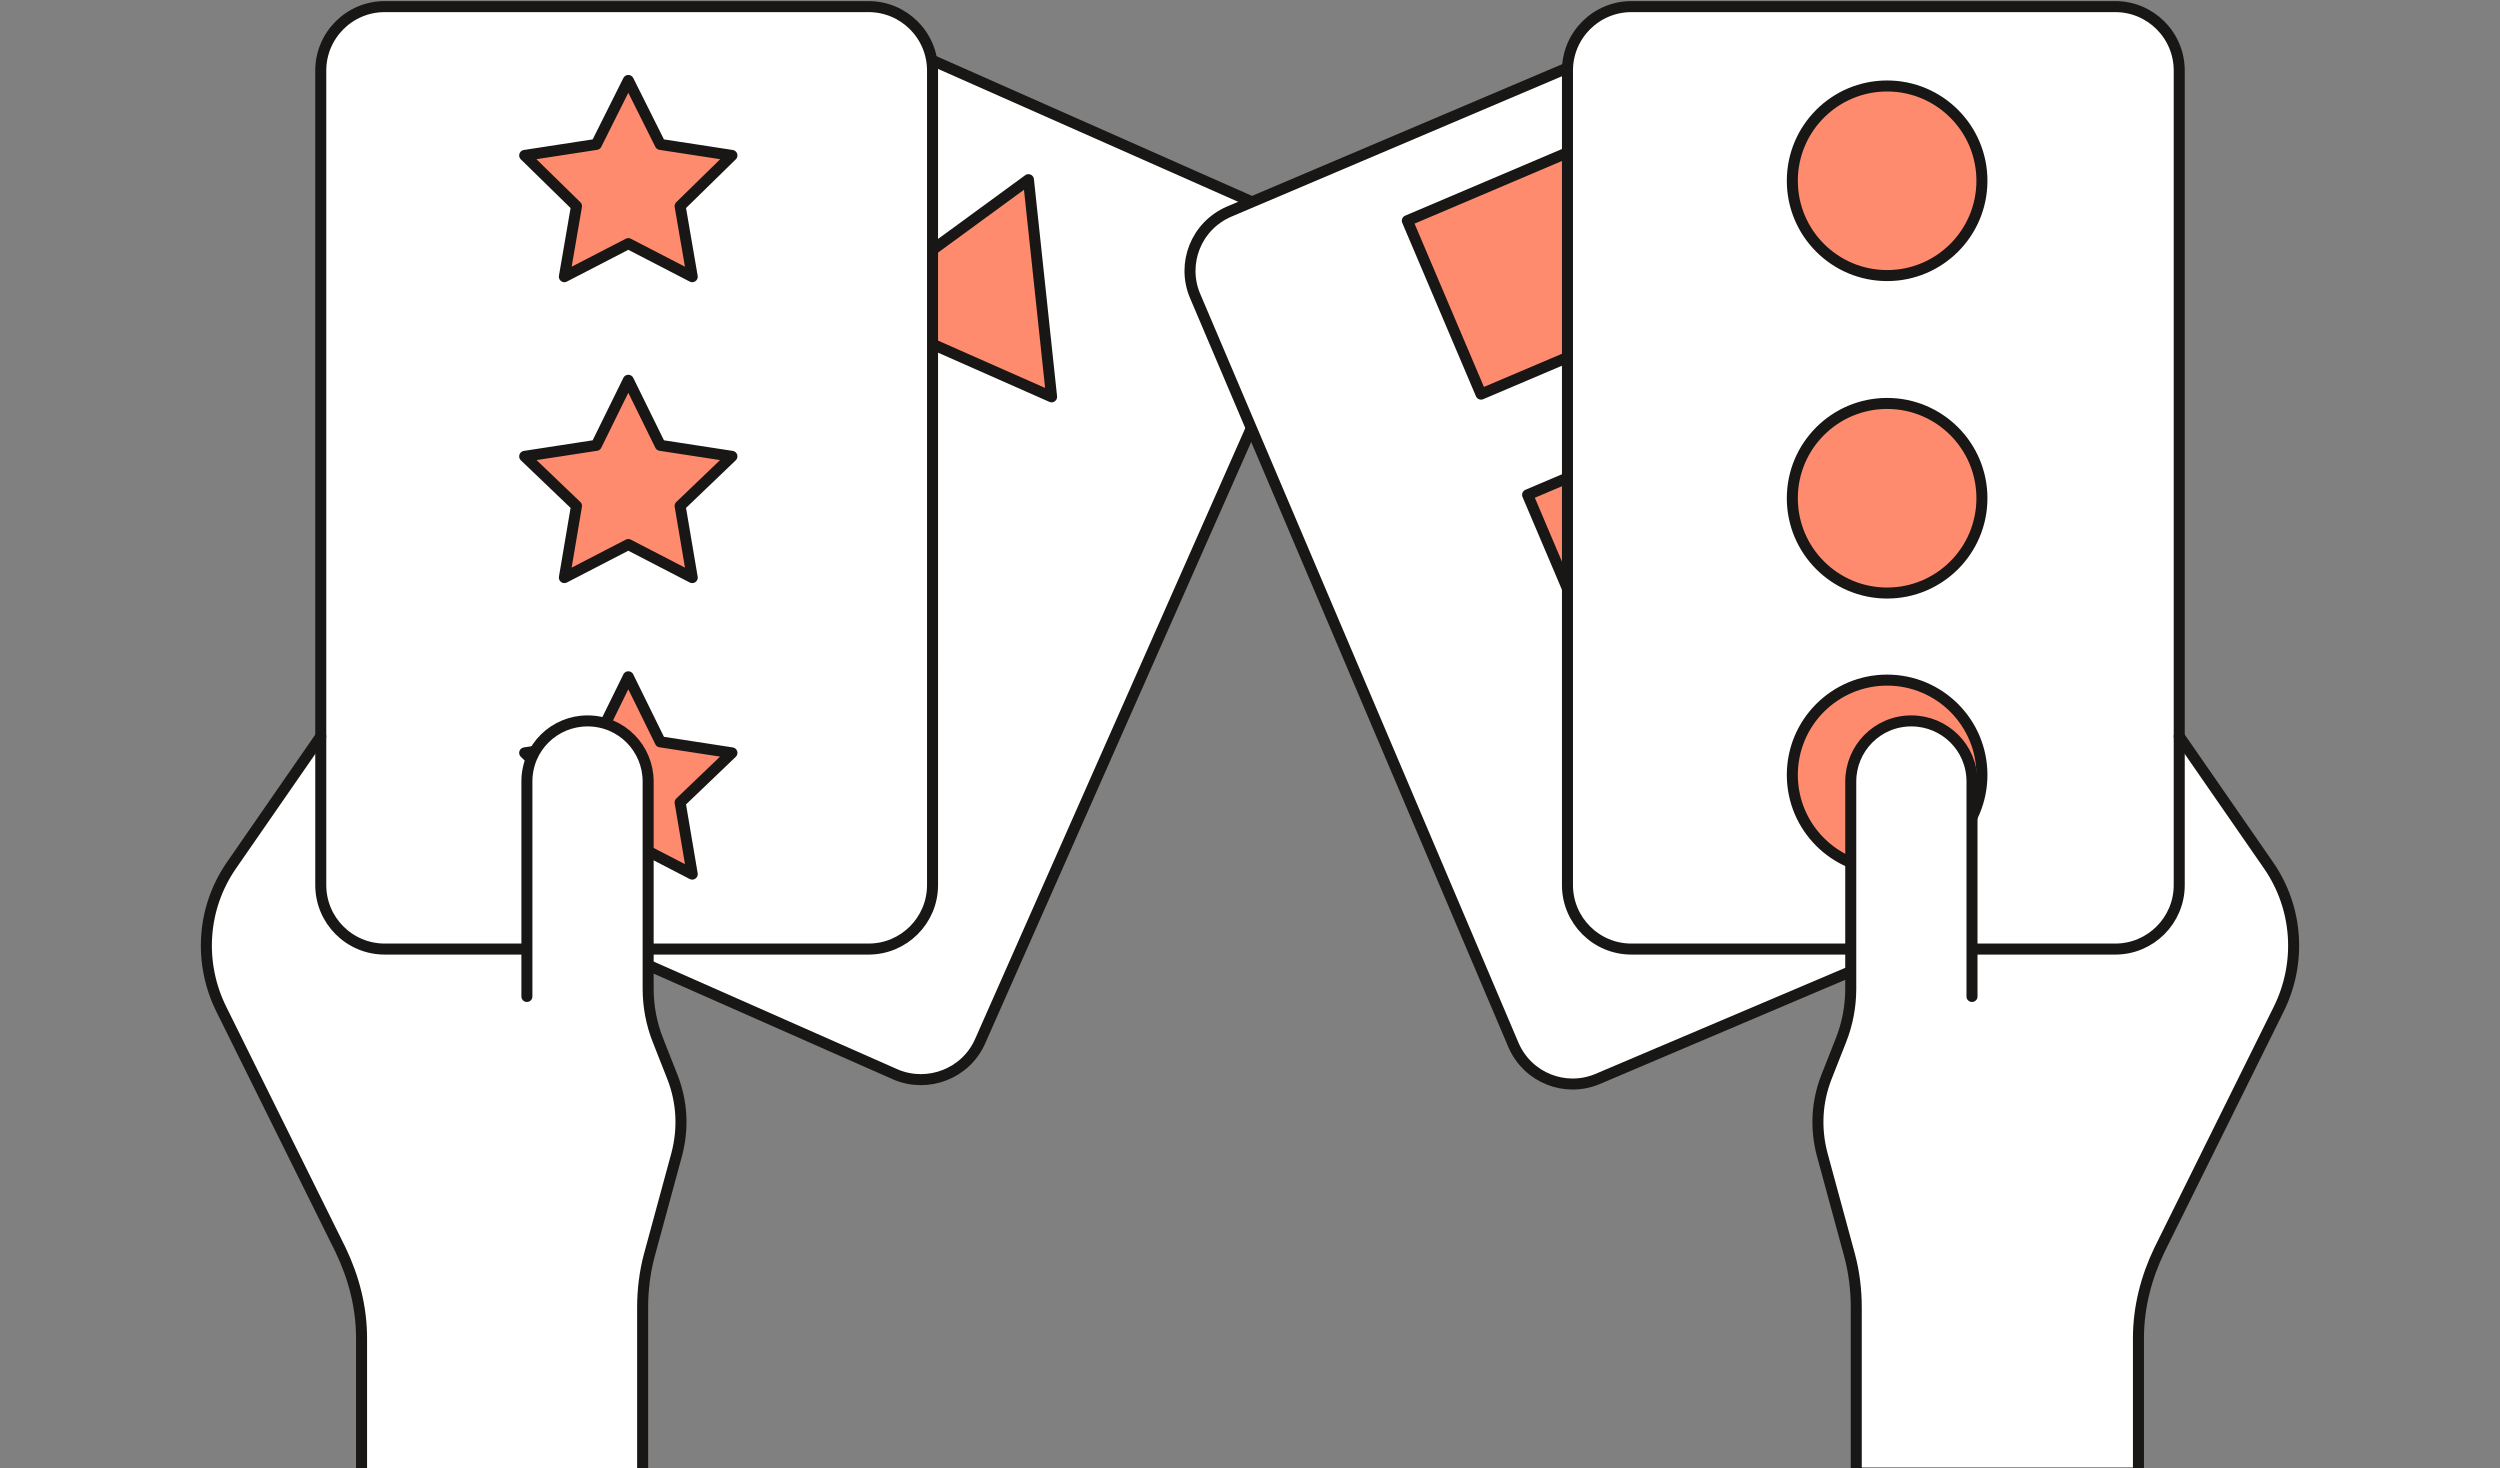 <svg enable-background="new 0 0 226.8 133.2" viewBox="0 0 226.8 133.2" xmlns="http://www.w3.org/2000/svg"><rect x="0" y="0" width="226.8" height="133.2" fill="#808080" stroke="none"/><path d="m32.7 133.2v-11.9c0-2.8-.6-5.5-1.9-8l-10.7-21.7c-2.1-4.2-1.7-9.2.9-13.1l10.4-15.1 24.3 27.7 2.6 27.5v14.6z" fill="#fff"/><path d="m75.6 1.5 40.2 17.8c2.9 1.3 4.2 4.7 3 7.6l-29.9 67.6c-1.3 2.9-4.7 4.2-7.6 3l-40.3-17.8c-2.9-1.3-4.2-4.7-3-7.6l30-67.7c1.3-2.9 4.7-4.2 7.6-2.9z" fill="#fff" stroke="#181716" stroke-linecap="round" stroke-linejoin="round"/><path d="m93.3 16.3-16 11.7 18.1 8z" fill="#ff8b6f" stroke="#181716" stroke-linecap="round" stroke-linejoin="round"/><path d="m82.4 40.8-16 11.7 18.2 8z" fill="#c5c6c6" stroke="#181716" stroke-linecap="round" stroke-linejoin="round"/><path d="m71.5 65.5-16 11.7 18.1 8z" fill="#c5c6c6" stroke="#181716" stroke-linecap="round" stroke-linejoin="round"/><path d="m185.4 80.7-40.5 17.2c-2.9 1.2-6.3-.1-7.6-3.1l-28.9-68c-1.2-2.9.1-6.3 3.1-7.6l40.5-17.2c2.9-1.2 6.3.1 7.6 3.1l28.9 68c1.2 3-.2 6.4-3.1 7.6z" fill="#fff" stroke="#181716" stroke-linecap="round" stroke-linejoin="round"/><path d="m130.4 16h17.1v17.1h-17.1z" fill="#ff8b6f" stroke="#181716" stroke-linecap="round" stroke-linejoin="round" transform="matrix(.92 -.391 .391 .92 1.449 56.29)"/><path d="m141.3 40.9h17.1v17.1h-17.1z" fill="#ff8b6f" stroke="#181716" stroke-linecap="round" stroke-linejoin="round" transform="matrix(.92 -.391 .391 .92 -7.404 62.513)"/><path d="m151.6 65.7h17.1v17.1h-17.1z" fill="#c5c6c6" stroke="#181716" stroke-linecap="round" stroke-linejoin="round" transform="matrix(.92 -.391 .391 .92 -16.301 68.494)"/><path d="m194.1 133.2v-11.9c0-2.8.6-5.5 1.9-8l10.8-21.8c2.1-4.2 1.7-9.2-.9-13.1l-10.4-15.1-23.5 26.4-3.4 28.8v14.6h25.5z" fill="#fff"/><g stroke="#181716" stroke-linecap="round" stroke-linejoin="round"><path d="m191.9 86.1h-43.9c-3.2 0-5.8-2.6-5.8-5.8v-73.9c0-3.2 2.6-5.8 5.8-5.8h43.9c3.2 0 5.8 2.6 5.8 5.8v73.9c0 3.2-2.6 5.8-5.8 5.8z" fill="#fff"/><path d="m34.9.6h43.9c3.2 0 5.8 2.6 5.8 5.8v73.9c0 3.2-2.6 5.8-5.8 5.8h-43.9c-3.2 0-5.8-2.6-5.8-5.8v-73.9c0-3.2 2.6-5.8 5.8-5.8z" fill="#fff"/><path d="m57 7.3 2.9 5.8 6.5 1-4.7 4.6 1.1 6.4-5.8-3-5.8 3 1.1-6.4-4.7-4.6 6.5-1z" fill="#ff8b6f"/><path d="m57 34.5 2.9 5.9 6.5 1-4.7 4.5 1.1 6.5-5.8-3-5.8 3 1.1-6.5-4.7-4.5 6.5-1z" fill="#ff8b6f"/><path d="m57 61.4 2.9 5.9 6.5 1-4.7 4.5 1.1 6.5-5.8-3-5.8 3 1.1-6.5-4.7-4.5 6.5-1z" fill="#ff8b6f"/><path d="m58.3 133.2v-14.6c0-1.6.2-3.2.6-4.7l2.5-9.2c.6-2.3.5-4.7-.4-7l-1.3-3.3c-.6-1.5-.9-3.1-.9-4.7v-18.8c0-3-2.4-5.5-5.5-5.5-3 0-5.5 2.4-5.5 5.5v19.5" fill="#fff"/><circle cx="171.2" cy="16.4" fill="#ff8b6f" r="8.6"/><circle cx="171.2" cy="45.2" fill="#ff8b6f" r="8.6"/><circle cx="171.2" cy="70.3" fill="#ff8b6f" r="8.6"/><path d="m168.4 133.2v-14.6c0-1.6-.2-3.2-.6-4.7l-2.5-9.2c-.6-2.3-.5-4.7.4-7l1.3-3.3c.6-1.5.9-3.1.9-4.7v-18.8c0-3 2.4-5.5 5.5-5.5 3 0 5.5 2.4 5.5 5.5v19.5" fill="#fff"/><path d="m29.1 66.8-8.1 11.7c-2.7 3.9-3 8.9-.9 13.1l10.8 21.8c1.2 2.5 1.9 5.2 1.9 8v11.9" fill="none"/><path d="m197.7 66.8 8.1 11.7c2.7 3.9 3 8.9.9 13.1l-10.8 21.8c-1.2 2.5-1.9 5.2-1.9 8v11.9" fill="none"/></g></svg>